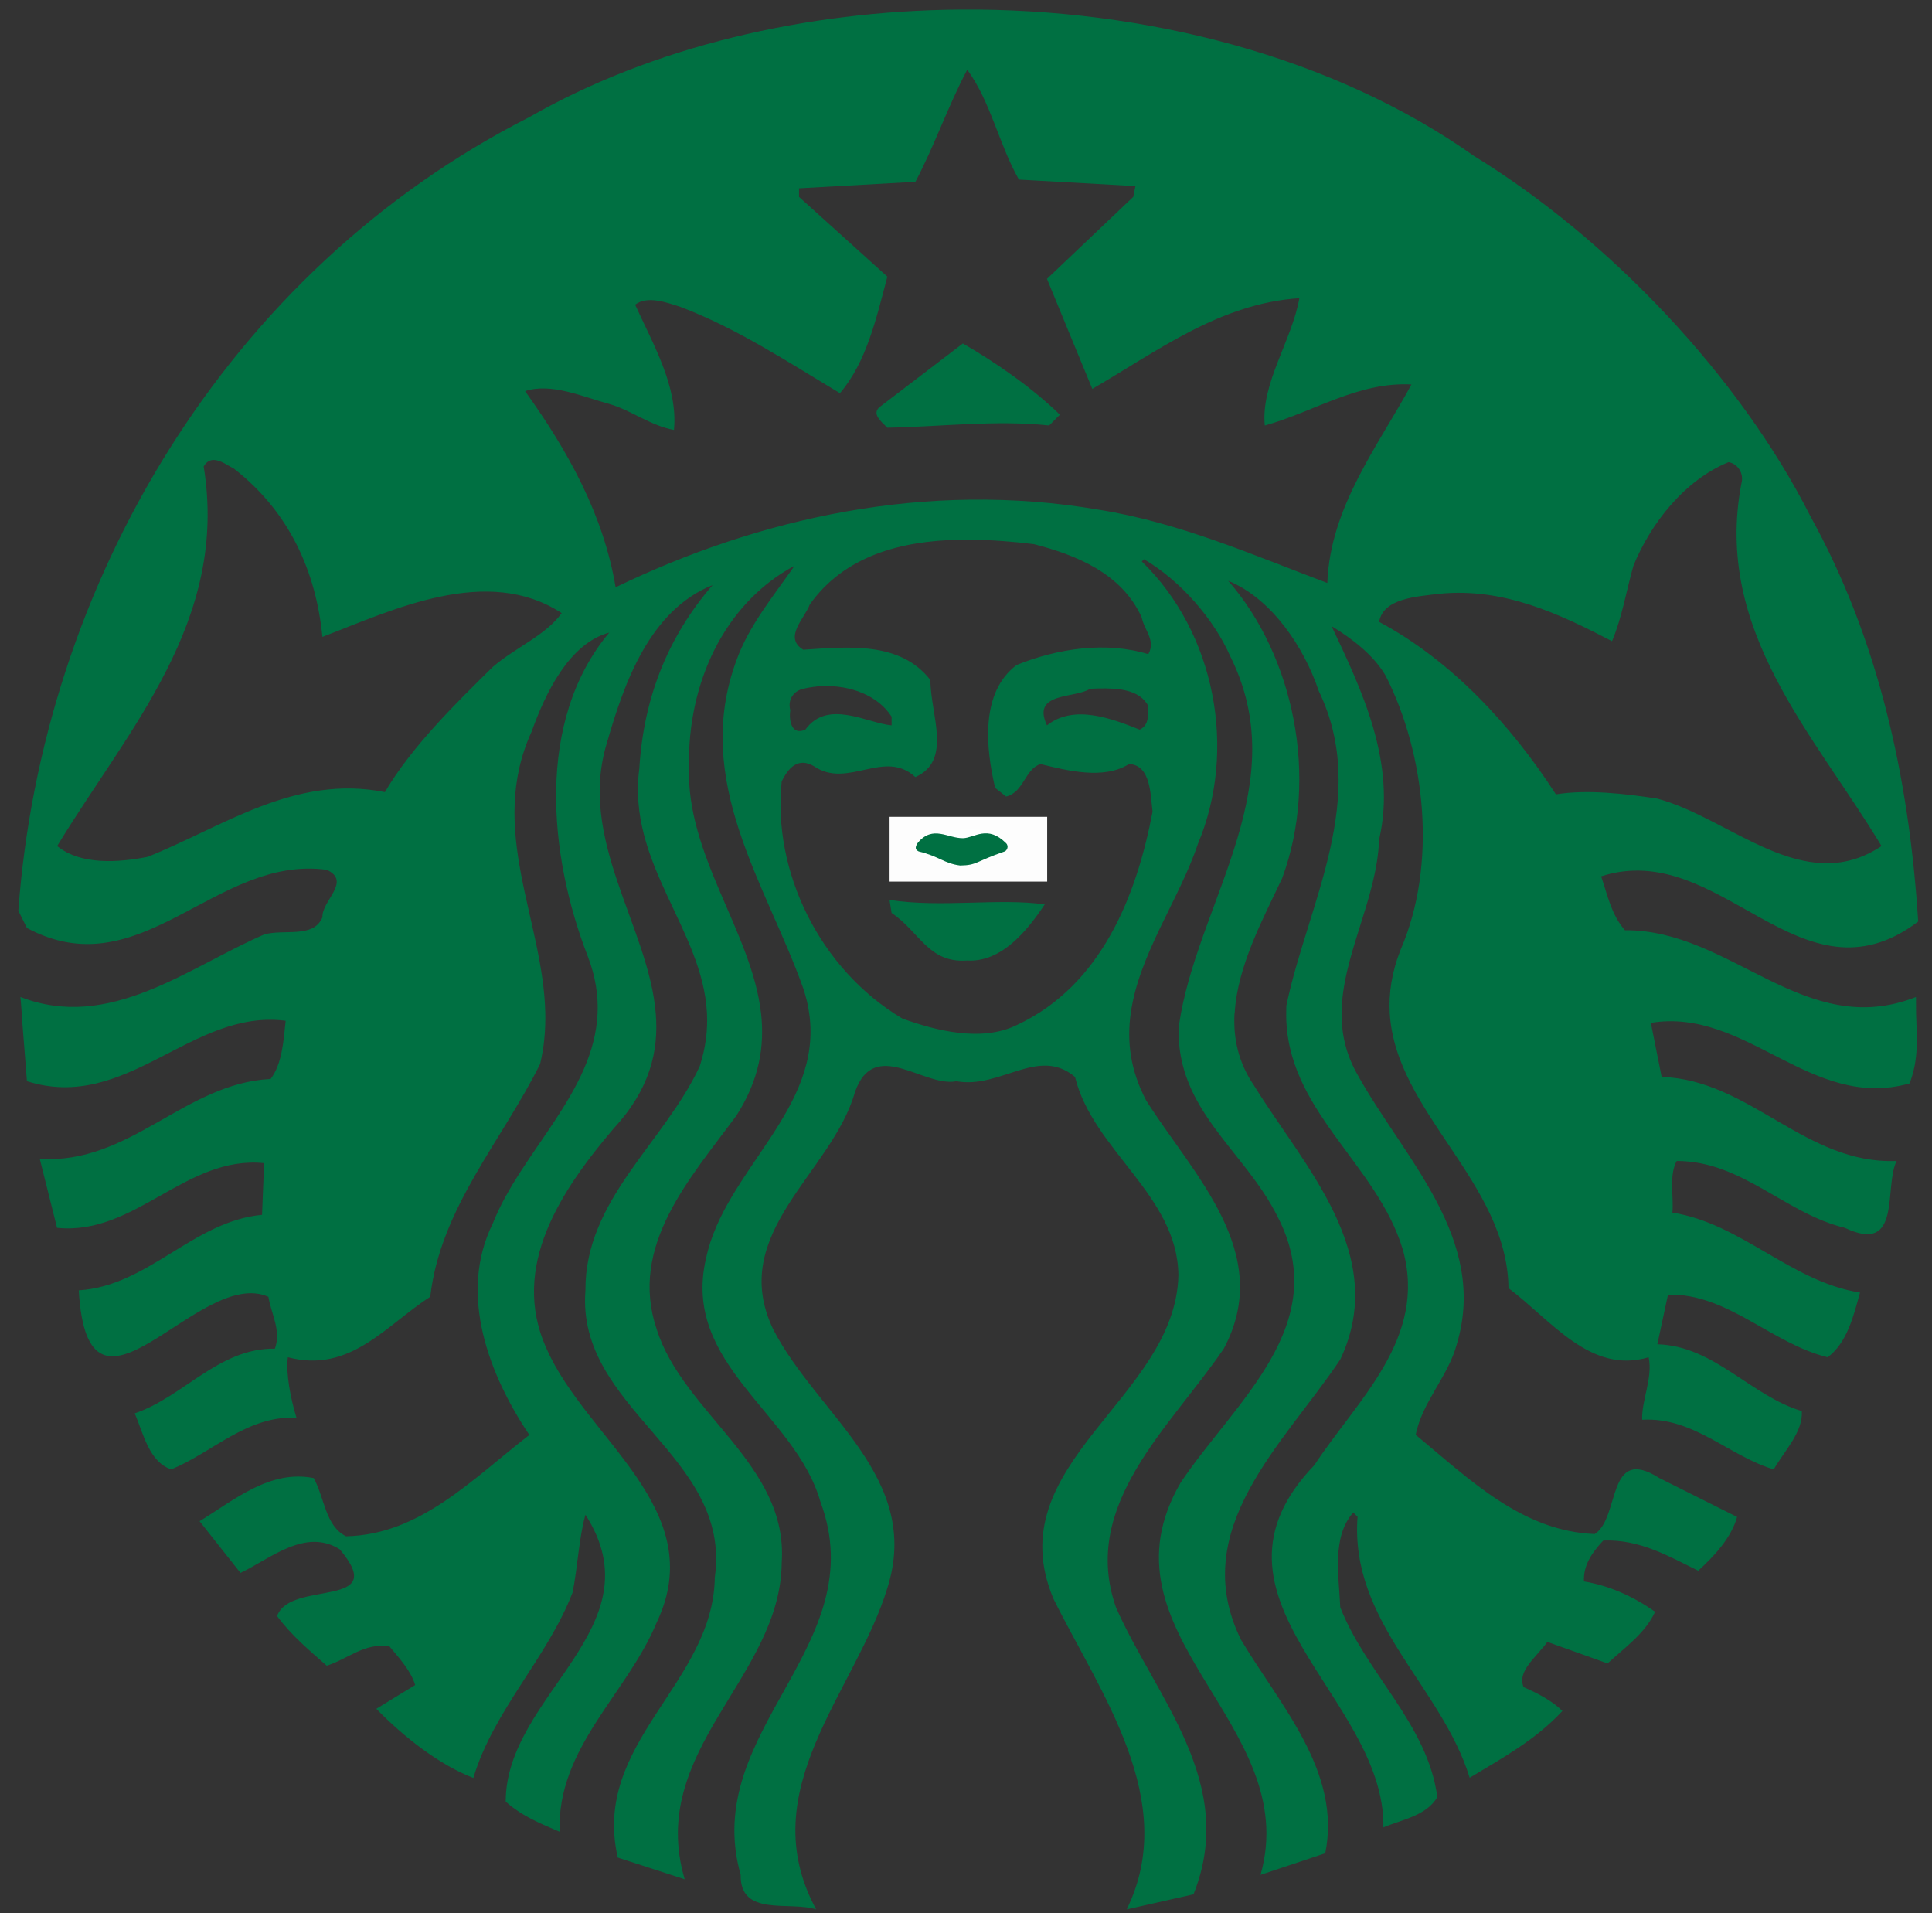 <svg width="101" height="100" viewBox="0 0 101 100" fill="none" xmlns="http://www.w3.org/2000/svg">
<rect x="0" y="0" width="101" height="100" fill="#333333" stroke="none"/>
<path d="M50.336 17.953C52.105 18.973 53.981 20.285 55.409 21.675L54.848 22.239C52.03 21.939 49.062 22.313 46.39 22.355C46.092 22.054 45.492 21.602 46.051 21.224L50.336 17.953ZM100.168 52.961C100.205 54.233 100.325 55.326 99.829 56.628C94.68 58.092 91.298 52.641 86.302 53.463L86.867 56.288C91.489 56.441 94.376 60.872 99.15 60.682C98.472 62.037 99.453 65.606 96.448 64.179C93.328 63.43 91.073 60.682 87.654 60.682C87.242 61.439 87.503 62.488 87.43 63.383C91.037 63.949 93.63 66.997 97.236 67.56C96.897 68.799 96.56 70.186 95.545 70.942C92.612 70.228 90.321 67.594 87.198 67.669L86.642 70.264C89.61 70.34 91.527 72.966 94.194 73.754C94.267 74.848 93.289 75.826 92.726 76.803C90.358 76.092 88.553 74.058 85.848 74.208C85.81 73.189 86.415 72.032 86.187 70.942C83.149 71.846 81.111 69.023 78.86 67.329C78.795 61.788 72.961 58.153 72.653 52.961C72.594 51.926 72.752 50.821 73.223 49.634C75.141 45.201 74.538 39.445 72.436 35.312C71.797 34.224 70.665 33.366 69.61 32.726C71.154 35.997 73.034 39.862 72.096 43.882C71.987 46.987 70.155 49.968 70.134 52.961C70.127 54.028 70.355 55.096 70.969 56.173C73.413 60.575 77.81 64.742 76.157 70.263C75.702 71.959 74.348 73.27 74.01 74.996C76.87 77.364 79.573 80.033 83.368 80.183C84.719 79.32 83.969 75.491 86.749 77.257L90.81 79.288C90.514 80.375 89.604 81.349 88.78 82.098C87.239 81.348 85.737 80.449 83.816 80.522C83.249 81.123 82.762 81.798 82.805 82.66C84.157 82.883 85.397 83.453 86.526 84.244C86.002 85.373 84.98 86.081 84.04 86.945L80.891 85.819C80.365 86.572 79.272 87.362 79.656 88.188C80.366 88.493 81.155 88.904 81.678 89.431C80.288 90.934 78.525 91.901 76.83 92.921C75.369 88.147 70.556 84.8 70.97 79.279L70.746 79.056C69.615 80.328 69.993 82.361 70.066 84.012C71.419 87.47 74.649 90.141 75.139 93.933C74.573 94.909 73.298 95.103 72.32 95.516C72.434 88.68 62.063 83.494 68.714 76.578C70.932 73.192 74.648 69.96 73.331 65.298C71.979 60.797 67.198 58.008 67.24 52.961L67.247 52.568C68.337 47.305 71.645 41.706 68.938 36.108C68.184 33.856 66.499 31.297 64.207 30.356C67.624 34.267 68.979 40.65 67.024 45.913C66.038 48.007 64.682 50.501 64.546 52.962H64.538C64.465 54.248 64.728 55.526 65.557 56.738C68.152 60.948 72.659 65.573 70.066 71.059C67.135 75.454 62.025 79.925 64.879 85.713C66.945 89.17 70.142 92.62 69.28 96.869L65.898 97.996C68.153 90.069 57.103 85.411 61.729 77.482C64.585 73.236 69.692 69.252 66.801 63.617C65.072 60.125 61.501 58.058 61.614 53.695L61.737 52.962C62.9 46.773 67.605 40.915 64.315 34.302C63.451 32.349 61.724 30.358 59.806 29.23L59.69 29.346C63.525 33.066 64.692 39.187 62.624 44.107C61.66 46.994 59.542 49.87 59.112 52.963C58.907 54.422 59.08 55.933 59.923 57.526C62.365 61.393 66.648 65.495 63.975 70.495C61.161 74.625 56.462 78.644 58.339 84.014C60.406 88.713 64.723 93.189 62.392 99.015L58.902 99.803C61.682 94.125 57.514 88.491 55.072 83.567C52.102 76.502 61.454 73.119 61.604 66.66C61.568 62.491 57.136 60.123 56.2 56.291C54.281 54.672 52.293 56.934 50 56.514C48.307 56.855 45.706 54.184 44.696 57.079C43.492 61.323 38.009 64.443 40.419 69.477C42.712 73.95 48.23 77.222 46.387 83.011C44.736 88.418 39.284 93.567 42.666 99.803C41.277 99.353 38.683 100.215 38.72 97.996C36.579 90.443 45.709 86.043 42.889 78.494C41.577 73.871 35.598 71.316 36.914 65.755C37.887 61.177 43.024 57.977 42.303 52.963C42.245 52.543 42.142 52.113 41.994 51.665C40.077 46.254 36.165 40.842 38.496 34.526C39.137 32.722 40.415 31.182 41.539 29.57C37.818 31.561 35.941 35.771 36.019 40.053C35.856 44.711 39.297 48.701 39.786 52.963C39.979 54.683 39.697 56.444 38.496 58.312C36.056 61.624 32.864 65.116 34.328 69.476C35.719 73.875 41.205 76.539 40.867 81.652C40.829 87.699 33.802 91.465 35.794 98.228L32.296 97.093C30.908 91.083 37.295 88.008 37.368 82.448C38.272 76.053 30.116 73.68 30.605 67.447C30.57 62.71 34.739 59.711 36.581 55.727C36.896 54.757 37.002 53.841 36.959 52.963C36.734 48.558 32.764 45.114 33.423 40.162C33.645 36.517 34.885 33.322 37.253 30.581C33.986 31.894 32.636 35.655 31.733 38.812C30.167 43.874 33.906 48.428 34.281 52.963C34.447 54.966 33.958 56.957 32.073 58.993C29.366 62.183 26.621 66.209 28.575 70.496C30.645 75.227 37.147 78.909 34.327 84.81C32.788 88.531 29.104 91.347 29.255 95.742C28.279 95.329 27.266 94.916 26.437 94.167C26.437 88.569 34.4 85.073 30.606 79.173C30.27 80.337 30.197 81.919 29.934 83.234C28.617 86.655 25.8 89.394 24.746 92.93C22.983 92.25 21.14 90.82 19.673 89.318L21.704 88.075C21.479 87.322 20.879 86.683 20.354 86.045C19.035 85.859 18.169 86.725 17.081 87.064C16.142 86.236 15.235 85.484 14.486 84.469C15.161 82.549 20.429 84.137 17.76 80.98C15.958 79.853 14.149 81.462 12.572 82.213L10.433 79.512C12.274 78.386 14.111 76.804 16.401 77.257C16.965 78.274 17.005 79.769 18.092 80.299C21.963 80.224 24.706 77.296 27.673 75.003C25.605 71.925 23.922 67.677 25.759 63.955C27.231 60.225 31.066 57.084 31.24 52.961C31.28 52.023 31.133 51.035 30.723 49.972C28.695 44.748 27.979 37.688 31.85 33.065C29.745 33.63 28.504 36.253 27.789 38.245C25.462 43.346 28.405 48.072 28.507 52.961C28.521 53.84 28.45 54.721 28.236 55.609C26.244 59.629 23.016 63.157 22.492 67.783C20.199 69.246 18.317 71.804 15.049 70.941C14.934 71.804 15.198 73.12 15.497 74.098C12.906 73.989 11.14 75.899 8.958 76.801C7.796 76.428 7.494 74.926 7.044 73.874C9.597 73.012 11.439 70.452 14.371 70.493C14.711 69.549 14.181 68.683 14.031 67.783C10.384 66.164 4.603 75.784 4.117 67.444C7.761 67.218 10.09 63.835 13.699 63.498L13.807 60.796C9.711 60.383 7.076 64.593 2.982 64.178L2.079 60.573C6.815 60.869 9.637 56.625 14.147 56.396C14.746 55.608 14.819 54.443 14.934 53.355C10.011 52.713 6.633 58.169 1.408 56.512C1.408 56.512 1.228 54.241 1.13 52.961H1.137C1.102 52.46 1.068 52.111 1.068 52.111C5.727 53.919 9.821 50.573 13.807 48.845C14.821 48.542 16.401 49.068 16.856 47.942C16.817 47.077 18.393 46.067 17.081 45.463C11.254 44.672 7.382 51.701 1.407 48.505L0.959 47.602C2.202 30.619 11.78 14.2 27.673 6.121C34.11 2.442 42.107 0.567 50.172 0.5C59.905 0.42 69.739 2.973 77.055 8.151C84.16 12.509 90.955 19.691 94.643 26.982C98.171 33.369 99.794 40.537 100.279 48.168C94.115 52.825 89.98 43.78 83.703 45.804C84.041 46.783 84.228 47.796 84.945 48.622C90.508 48.583 94.339 54.408 100.163 52.112L100.168 52.961ZM29.362 32.046C25.454 29.49 20.498 31.896 16.855 33.289C16.517 29.867 15.128 26.751 12.231 24.496C11.95 24.356 11.562 24.062 11.212 24.041C11.002 24.027 10.803 24.112 10.648 24.38C11.961 32.457 6.71 38.094 2.989 44.221C4.228 45.234 6.219 45.083 7.722 44.785C11.666 43.208 15.424 40.462 20.121 41.403C21.51 39.036 23.844 36.743 25.757 34.864C26.927 33.852 28.533 33.21 29.362 32.046ZM41.314 37.119C41.239 37.605 41.352 38.472 42.102 38.137C43.268 36.522 45.334 37.8 46.611 37.914V37.459C45.91 36.359 44.469 35.806 43.005 35.861C42.667 35.873 42.324 35.922 41.994 35.999C41.504 36.108 41.163 36.556 41.314 37.119ZM59.689 32.278C58.639 29.948 56.234 29.004 54.052 28.441C52.982 28.309 51.872 28.22 50.771 28.209C50.564 28.207 50.358 28.205 50.153 28.209C47.072 28.272 44.129 29.062 42.331 31.598C42.073 32.314 40.938 33.319 41.992 33.96C44.36 33.809 47.061 33.512 48.639 35.544C48.639 37.349 49.805 39.752 47.852 40.616C46.234 39.117 44.317 41.254 42.556 40.051C41.728 39.562 41.204 40.133 40.865 40.847C40.376 45.505 42.815 50.646 47.173 53.238C48.939 53.875 51.314 54.481 53.157 53.577C57.591 51.513 59.428 46.781 60.253 42.422C60.142 41.592 60.182 39.975 59.018 39.936C57.703 40.767 55.786 40.276 54.393 39.936C53.57 40.202 53.532 41.407 52.595 41.635L52.023 41.179C51.534 39.116 51.233 36.184 53.151 34.756C55.295 33.892 57.812 33.514 60.029 34.192C60.443 33.479 59.804 32.917 59.689 32.278ZM57.426 35.983C57.278 35.987 57.133 35.994 56.986 35.999C56.199 36.524 53.904 36.147 54.732 37.914C56.161 36.783 58.153 37.575 59.581 38.137C60.108 37.875 59.994 37.349 60.029 36.895C59.57 36.042 58.475 35.962 57.426 35.983ZM73.787 20.095C71.006 19.948 68.677 21.527 66.121 22.241C65.898 20.066 67.55 17.77 67.927 15.586C63.795 15.852 60.522 18.34 57.104 20.326C56.313 18.415 55.519 16.494 54.733 14.575L59.243 10.29L59.358 9.726L53.267 9.386C52.218 7.548 51.805 5.334 50.565 3.643C49.55 5.559 48.868 7.587 47.855 9.502L41.771 9.842V10.29L46.388 14.459C45.824 16.602 45.299 18.93 43.91 20.55C41.205 18.93 38.538 17.166 35.572 16.041C34.858 15.81 33.841 15.436 33.202 15.925C34.14 17.993 35.454 20.216 35.233 22.473C33.992 22.244 33.017 21.449 31.851 21.114C30.457 20.734 28.803 19.991 27.45 20.443C29.706 23.598 31.546 26.899 32.183 30.696C39.664 27.085 48.389 25.099 57.445 26.642C61.69 27.318 65.593 29.047 69.389 30.471C69.537 26.491 72.055 23.292 73.787 20.095ZM86.634 41.742C90.464 42.756 94.306 46.929 98.362 44.222C94.829 38.361 89.573 32.948 91.034 25.284C91.187 24.76 90.849 24.231 90.363 24.156C88.072 25.093 86.297 27.35 85.391 29.569C85.018 30.881 84.797 32.276 84.272 33.514C81.527 32.085 78.598 30.701 75.253 31.035C74.047 31.186 72.319 31.265 72.096 32.503C75.891 34.531 79.012 37.916 81.338 41.52C82.957 41.256 84.943 41.481 86.634 41.742ZM46.502 47.039L46.61 47.719C48.079 48.697 48.53 50.355 50.563 50.204C52.366 50.311 53.718 48.622 54.617 47.27C52.177 46.934 49.209 47.455 46.502 47.039ZM48.532 43.998C48.606 44.299 48.346 44.749 48.756 44.902C49.959 44.64 52.137 45.541 52.809 44.114C52.34 43.588 51.574 43.35 50.771 43.35C49.968 43.35 49.135 43.584 48.532 43.998Z" fill="#007042"/>
<path opacity="0.99" d="M46.505 42.694H54.744V46.079H46.505V42.694Z" fill="white"/>
<path d="M48.028 44.504C49.092 44.756 49.356 45.134 50.197 45.239C51.092 45.223 50.963 45.041 52.523 44.503C52.625 44.467 52.766 44.241 52.591 44.068C51.623 43.106 50.953 43.793 50.346 43.811C49.54 43.82 48.785 43.121 47.998 44.029C47.863 44.214 47.793 44.395 48.028 44.504Z" fill="#007042"/>
</svg>

